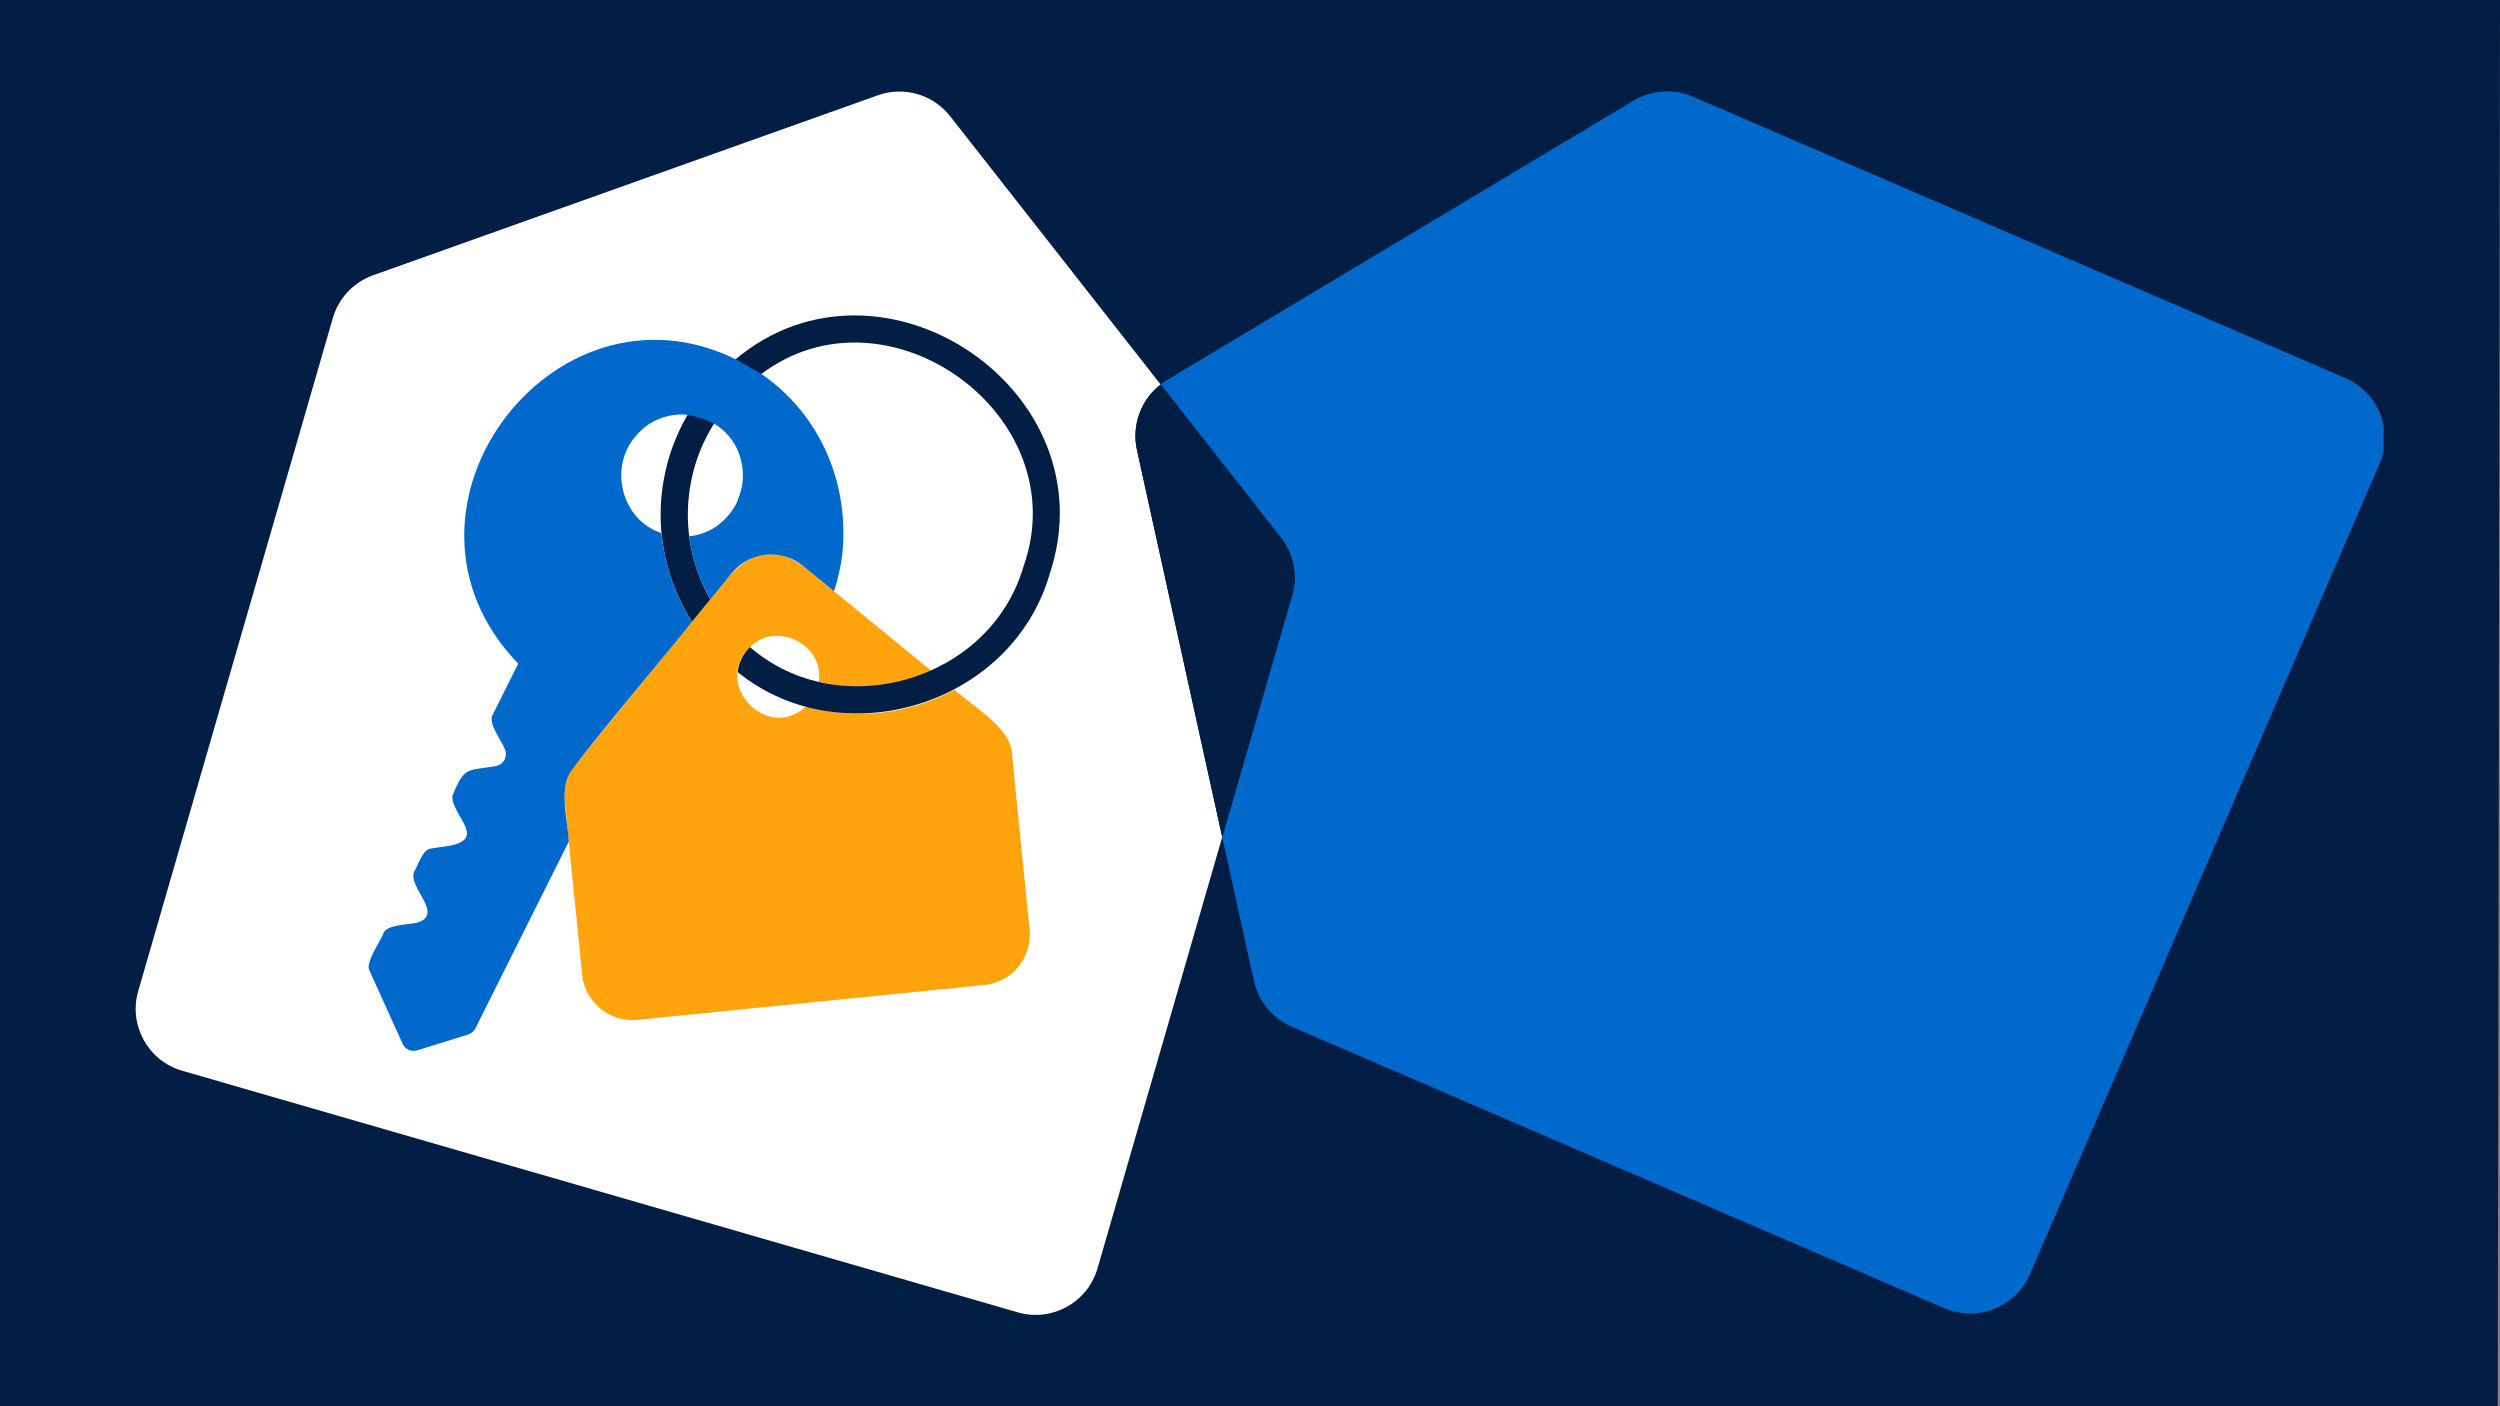 <?xml version="1.0" encoding="UTF-8"?>
<svg id="Artwork" xmlns="http://www.w3.org/2000/svg" xmlns:xlink="http://www.w3.org/1999/xlink" viewBox="0 0 1920 1080">
  <rect x="0" y="0" width="1920" height="1080" fill="#808080" stroke="none"/>
  <defs>
    <style>
      .cls-1 {
        fill: none;
      }

      .cls-2 {
        fill: #031e45;
      }

      .cls-3 {
        fill: #0069cb;
      }

      .cls-4 {
        fill: #fff;
      }

      .cls-5 {
        fill: #ffa40d;
      }

      .cls-6 {
        clip-path: url(#clippath);
      }
    </style>
    <clipPath id="clippath">
      <rect class="cls-1" x="52.93" y="70.17" width="1777.69" height="939.67" transform="translate(1883.54 1080) rotate(-180)"/>
    </clipPath>
  </defs>
  <polygon class="cls-2" points="1918.26 1080 -1.74 1080 0 0 1920 0 1918.26 1080"/>
  <g class="cls-6">
    <g>
      <path class="cls-3" d="M983.75,413.02l-92.4-117.75c1.6-1.25,3.27-2.44,5.04-3.5l358.15-214.48c13.84-8.28,30.82-9.41,45.62-3.02l501.09,216.13c25.43,10.97,37.15,40.46,26.18,65.9l-268.35,622.18c-10.97,25.43-40.46,37.15-65.9,26.18l-501.09-216.13c-14.8-6.38-25.64-19.51-29.11-35.25l-24.31-110.37,53.68-185.63c4.41-15.27,1.21-31.74-8.6-44.25Z"/>
      <path class="cls-4" d="M106.17,761.1L255.62,244.25c4.41-15.27,15.91-27.49,30.88-32.83l387.68-138.24c20.03-7.14,42.36-.68,55.5,16.05l161.67,206.04c-15.1,11.76-22.35,31.26-18.17,50.3l65.48,297.33-95.77,331.22c-7.59,26.23-34.99,41.34-61.22,33.76l-641.75-185.56c-26.24-7.59-41.34-34.99-33.76-61.22Z"/>
      <path class="cls-2" d="M891.35,295.27l92.4,117.75c9.81,12.51,13.01,28.98,8.6,44.25l-53.68,185.63-65.48-297.33c-4.19-19.05,3.07-38.54,18.17-50.3Z"/>
    </g>
    <g>
      <path class="cls-5" d="M531.42,477.57c0,.07-3.74,4.52-3.94,4.82,0,0-85.37,104.44-85.37,104.44-7.25,8.89-10.21,20.77-8.06,31.89,1.83,18.2,11.01,109.66,13.03,129.74,2.14,21.34,21.19,36.91,42.53,34.77l266.36-26.76c21.34-2.14,36.91-21.19,34.77-42.53l-13.03-129.74c-.03-2.31-.26-4.61-.69-6.88-1.4-18.78-31.68-36.17-44-47.65-33.82,18.33-74.44,23.98-114.03,12.87-29.84,27.68-72.36-17.34-42.97-45.57,19.9-20.39,57.3-1.91,52.72,26.54,29.89,7.36,60.26,3.83,86.59-8.3l-74.82-61.16c-12.77-9.58-31.33-30.22-48.81-28.21-20.45-1.54-34.86,20.52-46.2,34.5-3.16,3.77-10.83,13.31-14.05,17.19"/>
      <g>
        <path class="cls-1" d="M571.7,279.27s.01,0,.02.01"/>
        <path class="cls-2" d="M564.92,275.92c-26.78,21.11-46.49,52.29-53.85,86.07h0c-3.51,15.63-4.55,31.91-3.08,47.45.04.01.07.02.11.04,2.25,24.36,10.41,47.69,23.35,68.05,3.16-3.86,10.95-13.39,14.01-17.14-8.38-14.96-13.94-31.48-16.15-48.49,0,0,0,0,0,0,0,0,0,0,0,0,0,0,0,0,0,0-1.74-13.84-1.29-27.93,1.35-41.63,0,0,0,0-.01,0,6.28-33.43,26.38-64.03,54.08-83.04,0,0,0,0,0,0,96.58-72.9,242.49,31.68,201.31,147.88-25.78,88.32-141.39,121.37-210.03,61.87-5.22,5-8.69,11.74-9.51,19.19,80.6,65.08,210.15,25.29,239.48-74.78,47.54-141-128.75-259.58-241.06-165.46"/>
        <g>
          <path class="cls-1" d="M566.1,302.95c5.58-5.65,11.62-10.78,18.07-15.32-6.48,4.5-12.52,9.66-18.07,15.32Z"/>
          <path class="cls-3" d="M584.74,287.22s0,0,0,0c0,0,0,0,0,0,.19-.15-19.83-11.31-19.83-11.31h0s0-.02,0-.02c-140.21-68.86-280.19,116.57-166.91,233.8l-19.57,39.19c-4.15,6.08,7.09,20.5,9.07,25.95,2.93,5.64-.57,12.48-6.79,13.53-20.14,3.75-23.79-.56-32.32,20.67-4.28,6.09,7.1,20.39,9.01,25.85,7.03,15.43-17.53,14.83-26.11,16.77-6.86.41-10.05,12.89-13.03,17.5-5.97,11.82,23.56,32.83,2.3,39.4-5.54,1.64-23.7,1.23-26.15,8.21-1.51,5.33-14.57,22.97-10.54,28.89,0,0,25.31,55.9,25.31,55.9,1.89,4.35,6.66,6.49,11.24,5.11l39.09-12.15c2.5-.8,4.46-2.48,5.58-4.76l71.73-143.39c-.56-15.03-7.36-38.13.55-52.1,3.17-7.68,89.02-109.57,94.05-116.69-12.94-20.45-20.92-43.76-23.43-68.13-31.49-10.41-40.93-52.09-18.68-75.69,8.71-10.41,23.63-16.57,38.45-15.21,7.3,1.29,14.25,3.63,20.67,6.76,1.9,1.17,3.69,2.45,5.37,3.84,8.27,6.7,13.26,15.43,15.38,24.71,1.03,4.21,1.49,8.58,1.34,12.98-.15,6.55-2.02,12.68-4.47,18.7-.16.26-.18.56-.35.82-2.35,4.69-5.4,8.8-8.94,12.31-.37.38-.75.75-1.13,1.12-.07.07-.15.14-.23.21-6.71,6.38-15.51,10.78-26.06,11.9,0,0,0,0-.01,0,.01.08.01.16.02.24.05.41.13.81.19,1.22.25,1.82.53,3.63.86,5.44.11.58.24,1.15.35,1.73.32,1.63.65,3.26,1.03,4.87.14.61.31,1.21.46,1.82.4,1.58.8,3.15,1.25,4.71.17.6.37,1.19.55,1.79.48,1.56.97,3.11,1.5,4.64.2.58.41,1.15.62,1.72.56,1.54,1.14,3.08,1.75,4.6.22.55.45,1.09.68,1.63.64,1.53,1.31,3.06,2.01,4.57.24.52.48,1.03.73,1.54.73,1.52,1.48,3.02,2.27,4.51.26.49.52.98.78,1.47.36.66.75,1.3,1.12,1.96l16.55-20.25c6-7.34,14.13-11.9,22.77-13.56,2.27-.43,4.57-.67,6.89-.69,8.79-.1,17.66,2.76,25.01,8.76l23.8,19.46c3.07-9.24,5.12-18.61,6.32-28.05,5.76-54.08-16.55-107.56-62.1-138.78Z"/>
        </g>
      </g>
    </g>
  </g>
</svg>